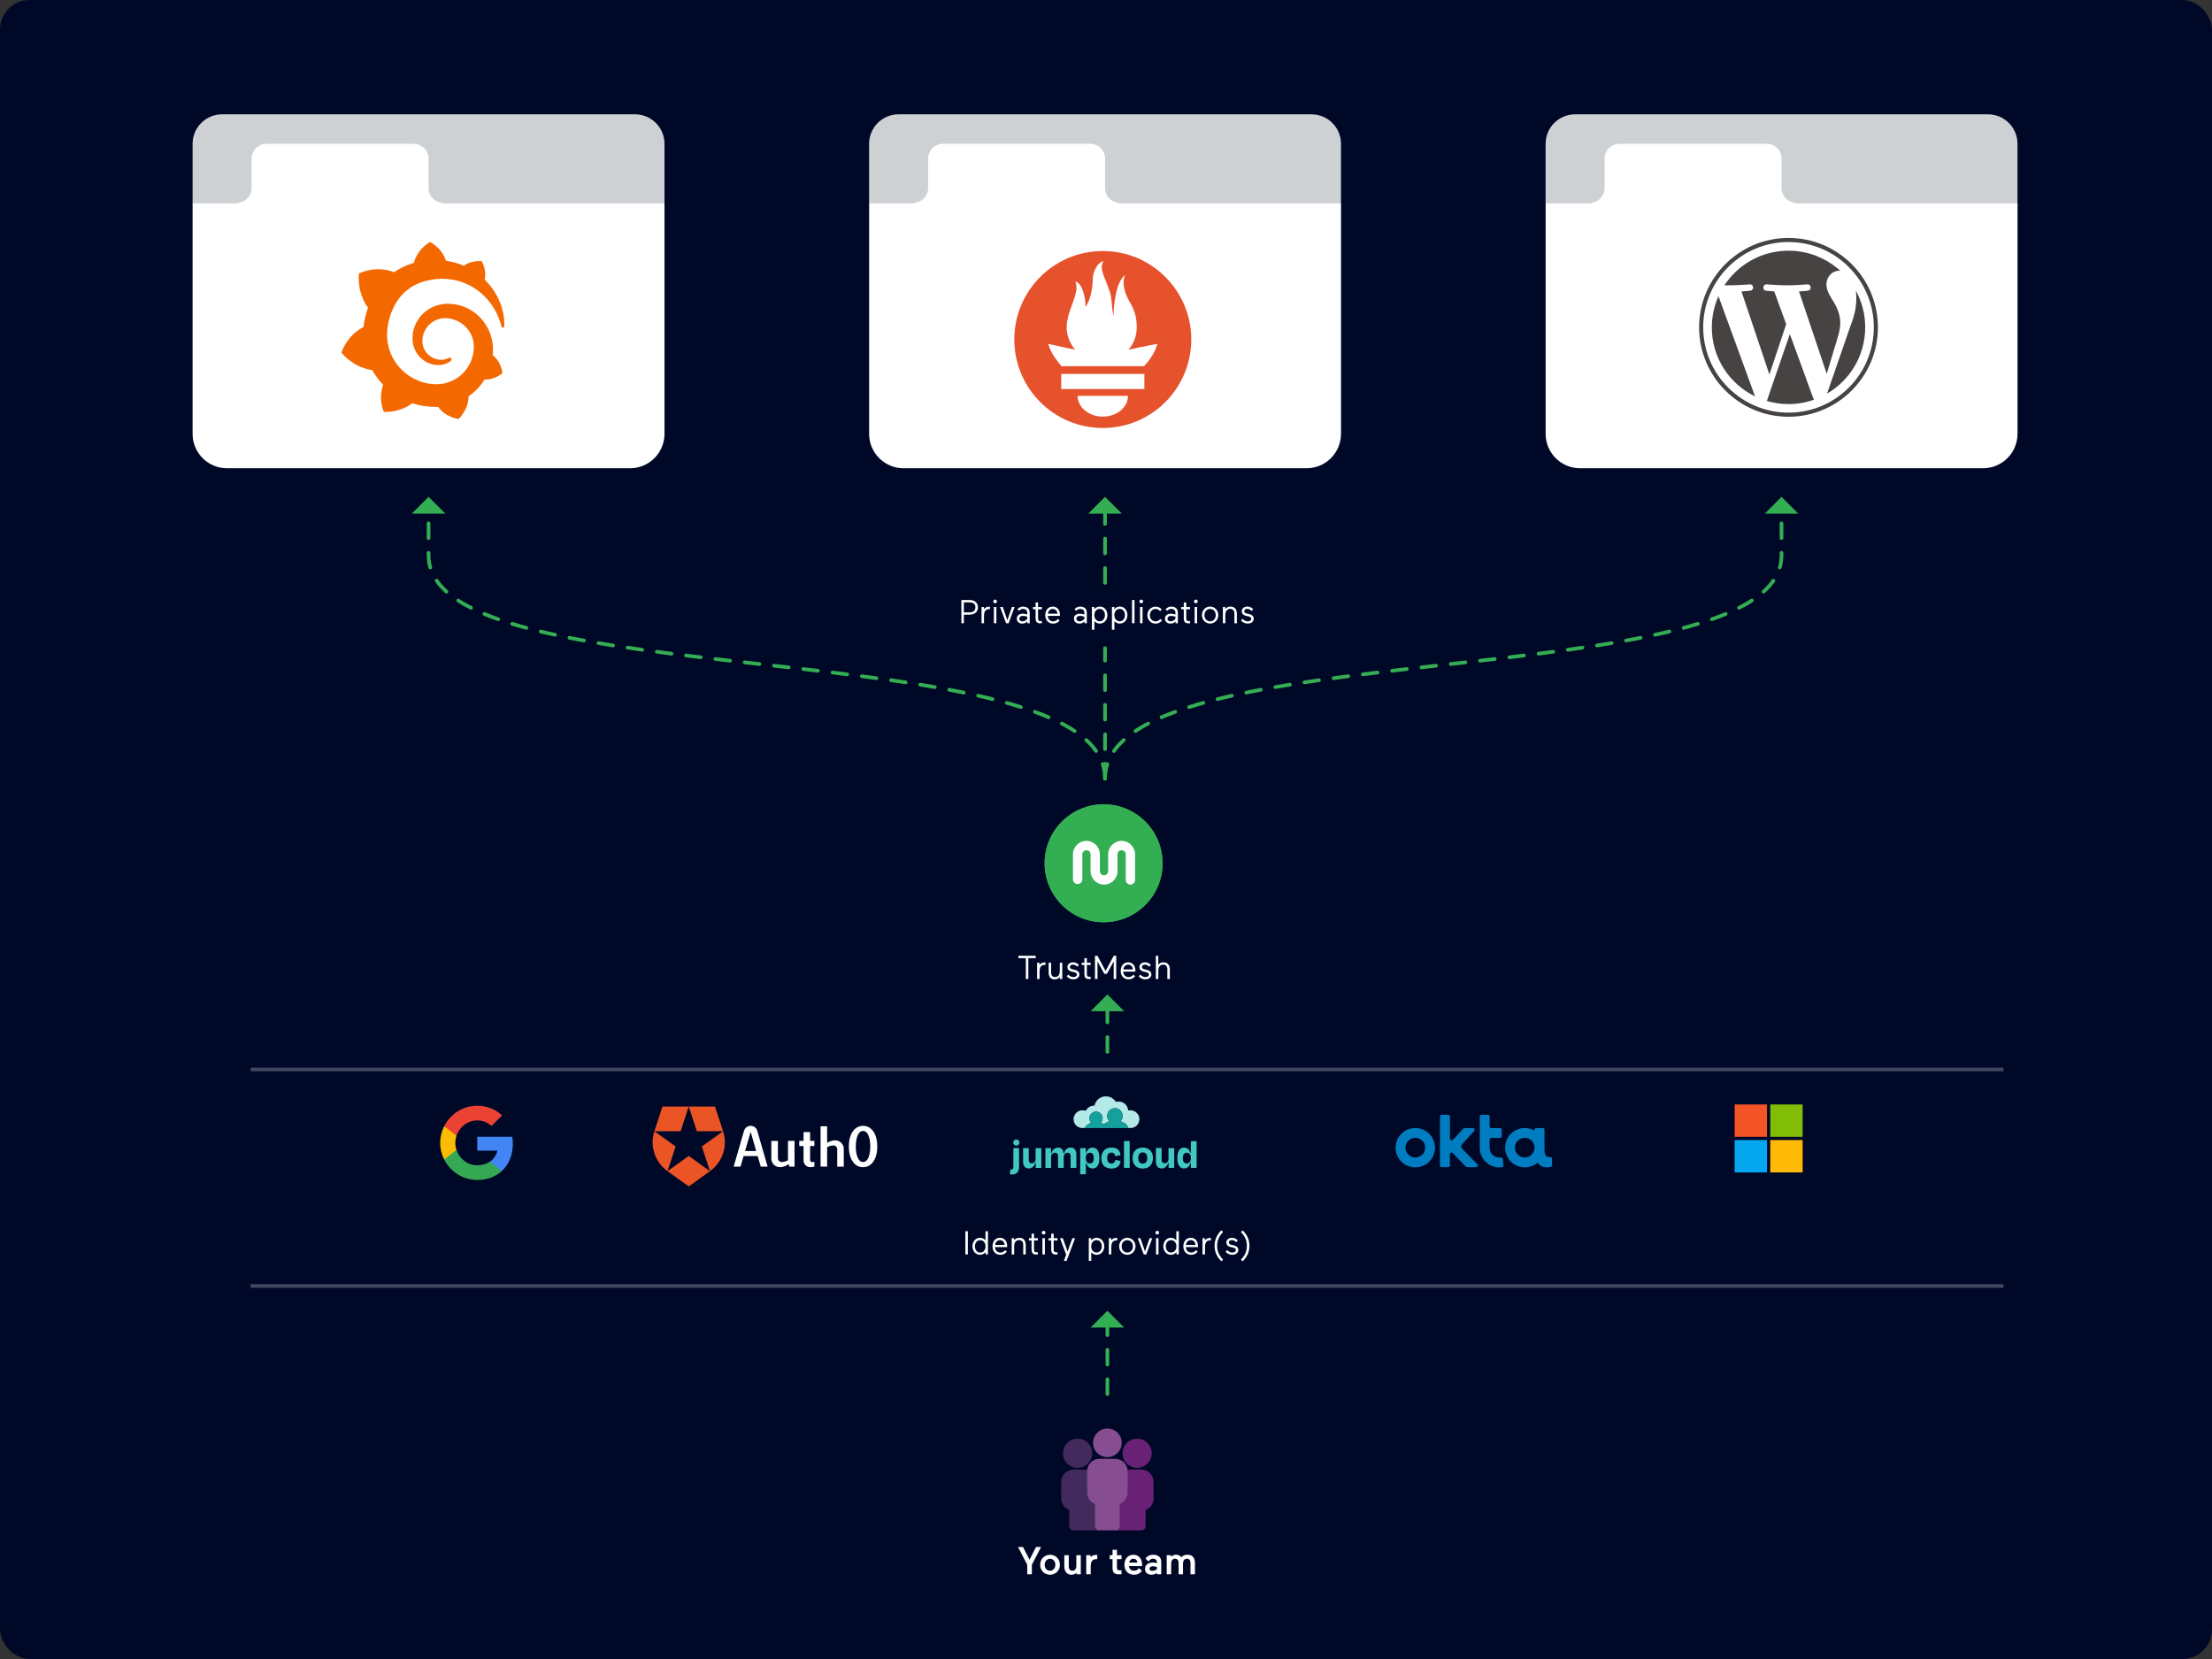 <?xml version="1.0" encoding="UTF-8"?><svg id="Layer_1" xmlns="http://www.w3.org/2000/svg" viewBox="0 0 600 450"><rect x="0" y="0" width="600" height="450" fill="#333333" stroke="none"/><rect width="600" height="450" rx="8" ry="8" style="fill:#000828;"/><g><g><circle cx="299.35" cy="234.16" r="16" style="fill:#34ae53;"/><path d="m307.9,238.68c0,.7-.57,1.27-1.27,1.27s-1.27-.57-1.27-1.27v-6.93c0-.62-.5-1.13-1.12-1.13s-1.12.5-1.12,1.13v4.53c0,2.02-1.64,3.67-3.65,3.67s-3.65-1.65-3.65-3.67v-4.53c0-.62-.5-1.13-1.12-1.13s-1.12.5-1.12,1.13v6.77c0,.7-.57,1.27-1.27,1.27s-1.27-.57-1.27-1.27v-6.77c0-2.02,1.64-3.67,3.65-3.67s3.65,1.65,3.65,3.67v4.53c0,.62.5,1.13,1.12,1.13s1.12-.5,1.12-1.13v-4.53c0-2.02,1.64-3.67,3.65-3.67s3.65,1.65,3.65,3.67v6.93Z" style="fill:#fff;"/></g><g><circle cx="299.35" cy="234.16" r="16" style="fill:#34ae53;"/><path d="m307.9,238.68c0,.7-.57,1.27-1.27,1.27s-1.27-.57-1.27-1.27v-6.93c0-.62-.5-1.13-1.12-1.13s-1.12.5-1.12,1.13v4.53c0,2.02-1.64,3.67-3.65,3.67s-3.65-1.65-3.65-3.67v-4.53c0-.62-.5-1.13-1.12-1.13s-1.12.5-1.12,1.13v6.77c0,.7-.57,1.27-1.27,1.27s-1.27-.57-1.27-1.27v-6.77c0-2.02,1.64-3.67,3.65-3.67s3.65,1.65,3.65,3.67v4.53c0,.62.5,1.13,1.12,1.13s1.12-.5,1.12-1.13v-4.53c0-2.02,1.64-3.67,3.65-3.67s3.65,1.65,3.65,3.67v6.93Z" style="fill:#fff;"/></g></g><g><path d="m276.25,259.25h4.68v.65h-2v5.65h-.68v-5.65h-2v-.65Z" style="fill:#fff;"/><path d="m283.6,261.72s-.07,0-.15,0c-1.04,0-1.47.51-1.47,1.95v1.88h-.67v-4.41h.65v.58c.4-.5.81-.65,1.44-.65.04,0,.1,0,.2,0v.64Z" style="fill:#fff;"/><path d="m287.5,265.55v-.56c-.32.41-.84.66-1.4.66-1.13,0-1.66-.69-1.66-1.94v-2.57h.67v2.59c0,.84.38,1.29,1.08,1.29.88,0,1.28-.66,1.28-1.69v-2.19h.67v4.41h-.64Z" style="fill:#fff;"/><path d="m290.78,263.57c-.83-.19-1.24-.61-1.24-1.27,0-.83.75-1.27,1.53-1.27.64,0,1.16.28,1.58.71l-.45.48c-.21-.22-.57-.57-1.17-.57-.5,0-.82.25-.82.62,0,.32.2.54.65.65l.69.16c.78.18,1.23.58,1.23,1.24,0,.77-.65,1.32-1.65,1.32-.81,0-1.45-.4-1.78-.83l.44-.46c.32.41.81.67,1.33.67.62,0,.99-.25.99-.67,0-.3-.22-.53-.68-.64l-.66-.15Z" style="fill:#fff;"/><path d="m294.14,264.25v-2.5h-.72v-.61h.72v-1.23h.67v1.23h1.03v.61h-1.03v2.4c0,.54.12.8.68.8.1,0,.35,0,.35,0v.6s-.18.02-.41.02c-.84,0-1.28-.34-1.28-1.31Z" style="fill:#fff;"/><path d="m299.54,264.15l-1.85-3.38v4.78h-.68v-6.3h.67l2.21,4.12,2.21-4.12h.67v6.3h-.68v-4.78l-1.85,3.38h-.68Z" style="fill:#fff;"/><path d="m304.67,263.55c.06.92.62,1.48,1.49,1.48.52,0,.93-.23,1.26-.65l.46.42c-.4.48-.93.85-1.72.85-1.33,0-2.17-.94-2.17-2.28s.75-2.34,2.03-2.34c1.42,0,1.95,1.2,1.95,2.21,0,.15,0,.31,0,.31h-3.29Zm.03-.59h2.59c-.05-.77-.54-1.3-1.28-1.3s-1.21.57-1.31,1.3Z" style="fill:#fff;"/><path d="m310.31,263.57c-.83-.19-1.24-.61-1.24-1.27,0-.83.75-1.27,1.53-1.27.64,0,1.16.28,1.58.71l-.45.48c-.21-.22-.57-.57-1.17-.57-.5,0-.82.25-.82.62,0,.32.2.54.65.65l.69.16c.78.18,1.23.58,1.23,1.24,0,.77-.65,1.32-1.65,1.32-.81,0-1.45-.4-1.78-.83l.44-.46c.32.41.81.67,1.33.67.62,0,.99-.25.99-.67,0-.3-.22-.53-.68-.64l-.66-.15Z" style="fill:#fff;"/><path d="m314.18,259.25v2.42c.3-.38.81-.64,1.38-.64,1.12,0,1.76.7,1.76,1.95v2.57h-.68v-2.62c0-.83-.42-1.28-1.12-1.28-.88,0-1.33.67-1.33,1.71v2.19h-.67v-6.3h.67Z" style="fill:#fff;"/></g><path d="m427.24,31.01h112c4.42,0,8,3.58,8,8v16h-128v-16c0-4.42,3.58-8,8-8Z" style="fill:#cdd1d3;"/><path d="m547.24,117.68c0,5.15-4.18,9.33-9.33,9.33h-109.33c-5.15,0-9.33-4.18-9.33-9.33v-62.67h12c2.21,0,4-1.79,4-4v-8c0-2.21,1.79-4,4-4h40c2.21,0,4,1.79,4,4v8c0,2.21,1.79,4,4,4h60v62.67Z" style="fill:#fff;"/><path d="m243.74,31.01h112c4.42,0,8,3.58,8,8v16h-128v-16c0-4.42,3.58-8,8-8Z" style="fill:#cdd1d3;"/><path d="m363.74,117.68c0,5.15-4.18,9.33-9.33,9.33h-109.33c-5.15,0-9.33-4.18-9.33-9.33v-62.67h12c2.21,0,4-1.79,4-4v-8c0-2.21,1.79-4,4-4h40c2.21,0,4,1.79,4,4v8c0,2.21,1.79,4,4,4h60v62.67Z" style="fill:#fff;"/><path d="m60.24,31.01h112c4.42,0,8,3.58,8,8v16H52.24v-16c0-4.42,3.58-8,8-8Z" style="fill:#cdd1d3;"/><path d="m180.24,117.68c0,5.15-4.18,9.33-9.33,9.33H61.57c-5.15,0-9.33-4.18-9.33-9.33v-62.67h12c2.21,0,4-1.79,4-4v-8c0-2.21,1.79-4,4-4h40c2.21,0,4,1.79,4,4v8c0,2.21,1.79,4,4,4h60v62.67Z" style="fill:#fff;"/><path d="m136.76,86.8c-.19-2.11-.78-4.17-1.72-6.07-.9-1.82-2.11-3.48-3.58-4.89.67-2.68-.83-5.01-.83-5.01-2.58-.16-4.23.8-4.83,1.24-.1-.04-.2-.09-.31-.13-.44-.18-.89-.34-1.35-.49-.46-.15-.94-.28-1.42-.39-.58-.13-1.16-.24-1.75-.32-1.13-3.61-4.37-5.11-4.37-5.11-3.61,2.29-4.29,5.49-4.29,5.49l-.04.19c-.2.06-.4.11-.6.18-.28.08-.55.19-.83.29-.28.11-.55.21-.82.33-1.09.47-2.14,1.06-3.11,1.74l-.13-.06c-4.99-1.91-9.43.39-9.43.39-.41,5.32,1.99,8.66,2.47,9.27-.61,1.7-1.02,3.47-1.21,5.27-4.62,2.27-5.99,6.95-5.99,6.95,3.85,4.43,8.34,4.7,8.34,4.7,0,0,.01,0,.01,0,.57,1.02,1.23,1.99,1.97,2.89.31.38.64.74.98,1.1-1.41,4.02.2,7.36.2,7.36,4.29.16,7.11-1.87,7.7-2.35,2.04.68,4.18,1.02,6.33,1h.27s.21-.01.21-.01h.21s0,0,0,0c2.02,2.88,5.58,3.29,5.58,3.29,2.53-2.66,2.67-5.31,2.67-5.88v-.12s0-.08,0-.12c.53-.37,1.04-.77,1.52-1.2,1.1-.99,2.05-2.14,2.83-3.4,2.86.17,4.87-1.77,4.87-1.77-.47-2.98-2.17-4.43-2.53-4.71l-.04-.03-.03-.03s-.04-.02-.06-.04c.02-.18.03-.36.04-.54.02-.32.03-.65.03-.96v-.7s-.03-.27-.03-.27c0-.09-.01-.17-.02-.26,0-.08-.02-.17-.03-.25l-.03-.25-.04-.24c-.44-2.89-1.88-5.53-4.06-7.46-1.81-1.6-4.05-2.61-6.44-2.92-.56-.07-1.13-.1-1.7-.1h-.21s-.13,0-.13,0h-.09s-.21.02-.21.02c-2.59.18-5,1.4-6.67,3.39-.66.8-1.18,1.68-1.54,2.59-.45,1.16-.66,2.39-.62,3.63v.18c.02.11.02.22.03.33.12,1.32.61,2.58,1.4,3.64.91,1.23,2.19,2.13,3.65,2.56.66.2,1.32.28,1.94.27.08,0,.16,0,.23,0h.13s.08-.01.12-.01c.07,0,.13-.01.2-.02.01,0,.04,0,.06,0h.06s.12-.03.12-.03c.08,0,.15-.02.22-.04.07-.02.14-.03.22-.05.66-.16,1.28-.44,1.83-.83.06-.04.11-.08.17-.13.21-.17.25-.48.08-.7,0,0,0,0,0,0-.15-.19-.41-.24-.62-.12l-.16.08c-.18.09-.37.17-.57.23-.31.09-.63.16-.95.19-.06,0-.11.01-.17.01h-.17c-.05,0-.11,0-.16,0h-.2s-.02-.01-.02-.01h-.05s-.06,0-.09,0c-.06,0-.12-.01-.18-.02-.5-.07-.99-.21-1.45-.43-.49-.22-.94-.52-1.33-.88-.86-.77-1.43-1.81-1.61-2.95-.05-.29-.07-.59-.06-.89v-.24s.01-.05.01-.05v-.06s.01-.08.01-.12c.18-1.85,1.17-3.52,2.7-4.58.57-.39,1.21-.68,1.87-.86.51-.14,1.03-.2,1.55-.2h.26s.09.01.09.01h.19c1.15.1,2.26.43,3.27.99,1.38.76,2.49,1.92,3.2,3.32.45.88.72,1.84.79,2.83v.15s.02.15.02.15c0,.05,0,.1,0,.15s0,.1,0,.14v.28s-.02.35-.02.35c-.03.43-.08.86-.16,1.28-.12.63-.3,1.25-.53,1.85-.32.8-.74,1.56-1.25,2.26-1.55,2.14-3.87,3.58-6.47,4.03-.43.07-.86.12-1.3.13h-.08s-.57,0-.57,0c-1.16-.02-2.32-.2-3.43-.53-2.68-.78-5.06-2.37-6.8-4.55-.57-.71-1.07-1.48-1.49-2.3-.83-1.61-1.31-3.38-1.43-5.19v-.17s-.01-.04-.01-.04v-.26s0-.19,0-.19v-.21s0-.14,0-.14v-.33c.02-.44.06-.9.11-1.36.11-.92.3-1.82.56-2.71.26-.89.57-1.74.95-2.55.71-1.57,1.69-2.99,2.91-4.2.58-.57,1.22-1.08,1.91-1.53.34-.22.69-.43,1.05-.61.18-.1.36-.18.55-.27.09-.04.19-.08.28-.12.47-.2.94-.38,1.43-.53l.29-.09c.1-.03.2-.05.3-.08.2-.06.39-.1.59-.15.1-.03.2-.04.3-.07l.3-.06.3-.06.15-.03.15-.02.31-.05c.11-.02.23-.03.34-.05l.34-.04c.07,0,.15-.02.21-.02l.15-.02h.07s.08,0,.08,0c.11,0,.23-.02.34-.02h.17s.05-.01.05-.01h.07s.29-.02.29-.02c1.14-.04,2.29.04,3.42.25,1.42.26,2.8.72,4.1,1.36,1.2.59,2.32,1.32,3.34,2.18l.18.15.18.16c.12.1.23.21.34.32s.22.21.33.32c.1.11.21.21.32.33,1.12,1.18,2.07,2.51,2.82,3.96.02.05.06.1.08.16l.08.16.15.31c.05.1.1.2.14.31l.13.3c.37.87.67,1.76.9,2.68.05.18.22.3.4.28.19-.01.34-.17.34-.37.02-.49,0-1.06-.05-1.71h0Z" style="fill:#f46800;"/><path d="m299.13,68.09c-13.25,0-24,10.74-24,24s10.75,24,24,24,24-10.75,24-24-10.75-24-24-24Zm0,44.92c-3.77,0-6.83-2.52-6.83-5.63h13.66c0,3.11-3.06,5.63-6.83,5.63h0Zm11.28-7.49h-22.56v-4.09h22.56v4.09Zm-.08-6.2h-22.42c-.07-.09-.15-.17-.22-.26-2.31-2.8-2.85-4.27-3.38-5.76-.01-.05,2.8.57,4.79,1.02,0,0,1.03.24,2.52.51-1.44-1.69-2.29-3.83-2.29-6.02,0-4.81,3.69-9.02,2.36-12.41,1.3.11,2.68,2.73,2.77,6.84,1.38-1.9,1.95-5.38,1.95-7.51s1.45-4.77,2.91-4.86c-1.3,2.14.34,3.97,1.79,8.51.54,1.71.47,4.58.89,6.4.14-3.78.79-9.3,3.19-11.21-1.06,2.4.16,5.4.99,6.85,1.34,2.33,2.16,4.09,2.16,7.43,0,2.2-.79,4.32-2.22,5.99,1.58-.3,2.68-.57,2.68-.57l5.15-1s-.75,3.08-3.62,6.04h0Z" style="fill:#e6522c;"/><g><path d="m299.74,211.19c0-40.58-183.49-21.47-183.49-60.56v-11.92" style="fill:none; stroke:#34ae53; stroke-dasharray:0 0 4 4; stroke-linecap:round; stroke-miterlimit:10;"/><polygon points="111.69 139.32 120.81 139.32 116.25 134.77 111.69 139.32" style="fill:#34ae53;"/></g><g><path d="m299.74,211.19c0-40.58,183.49-21.47,183.49-60.56v-11.92" style="fill:none; stroke:#34ae53; stroke-dasharray:0 0 4 4; stroke-linecap:round; stroke-miterlimit:10;"/><polygon points="478.68 139.32 487.79 139.32 483.24 134.77 478.68 139.32" style="fill:#34ae53;"/></g><line x1="299.74" y1="211.19" x2="299.74" y2="175.8" style="fill:none; stroke:#34ae53; stroke-dasharray:0 0 4 4; stroke-linecap:round; stroke-miterlimit:10;"/><g><line x1="299.74" y1="158.1" x2="299.74" y2="138.71" style="fill:none; stroke:#34ae53; stroke-dasharray:0 0 4 4; stroke-linecap:round; stroke-miterlimit:10;"/><polygon points="295.19 139.32 304.3 139.32 299.74 134.77 295.19 139.32" style="fill:#34ae53;"/></g><g><line x1="300.38" y1="378.13" x2="300.38" y2="359.48" style="fill:none; stroke:#34ae53; stroke-dasharray:0 0 4 4; stroke-linecap:round; stroke-miterlimit:10;"/><polygon points="295.82 360.1 304.93 360.1 300.38 355.54 295.82 360.1" style="fill:#34ae53;"/></g><g><line x1="300.38" y1="285.31" x2="300.38" y2="273.67" style="fill:none; stroke:#34ae53; stroke-dasharray:0 0 4 4; stroke-linecap:round; stroke-miterlimit:10;"/><polygon points="295.82 274.29 304.93 274.29 300.38 269.73 295.82 274.29" style="fill:#34ae53;"/></g><g><path d="m261.85,340.27v-6.3h.68v6.3h-.68Z" style="fill:#fff;"/><path d="m265.82,335.75c.61,0,1.12.26,1.49.69v-2.48h.67v6.3h-.64v-.6c-.39.44-.9.7-1.51.7-1.22,0-2.05-1.04-2.05-2.3s.83-2.31,2.05-2.31Zm.06,4c.89,0,1.45-.74,1.45-1.68s-.56-1.68-1.45-1.68-1.43.74-1.43,1.68.54,1.68,1.43,1.68Z" style="fill:#fff;"/><path d="m269.89,338.27c.06.92.62,1.48,1.49,1.48.52,0,.93-.23,1.26-.65l.46.42c-.4.48-.93.85-1.72.85-1.33,0-2.17-.94-2.17-2.28s.75-2.34,2.03-2.34c1.42,0,1.95,1.2,1.95,2.21,0,.15,0,.31,0,.31h-3.29Zm.03-.59h2.59c-.05-.77-.54-1.3-1.28-1.3s-1.21.57-1.31,1.3Z" style="fill:#fff;"/><path d="m275.07,335.86v.54c.3-.38.83-.65,1.4-.65,1.13,0,1.76.7,1.76,1.95v2.57h-.68v-2.62c0-.83-.42-1.28-1.13-1.28-.88,0-1.33.67-1.33,1.71v2.19h-.67v-4.41h.65Z" style="fill:#fff;"/><path d="m279.81,338.97v-2.5h-.72v-.61h.72v-1.23h.67v1.23h1.03v.61h-1.03v2.4c0,.54.12.8.68.8.1,0,.35,0,.35,0v.6s-.18.02-.41.02c-.84,0-1.28-.34-1.28-1.31Z" style="fill:#fff;"/><path d="m283.08,333.86c.28,0,.5.22.5.5s-.23.5-.5.5-.5-.23-.5-.5.23-.5.5-.5Zm-.33,6.41v-4.41h.67v4.41h-.67Z" style="fill:#fff;"/><path d="m285.14,338.97v-2.5h-.72v-.61h.72v-1.23h.67v1.23h1.03v.61h-1.03v2.4c0,.54.12.8.68.8.1,0,.35,0,.35,0v.6s-.18.02-.41.02c-.84,0-1.28-.34-1.28-1.31Z" style="fill:#fff;"/><path d="m288.58,342.01l.62-1.68-1.67-4.47h.75l1.29,3.6,1.31-3.6h.73l-2.31,6.16h-.71Z" style="fill:#fff;"/><path d="m297.49,340.37c-.61,0-1.12-.25-1.49-.68v2.33h-.67v-6.16h.65v.6c.38-.44.89-.71,1.5-.71,1.22,0,2.05,1.04,2.05,2.31s-.83,2.3-2.05,2.3Zm-.06-3.99c-.89,0-1.44.74-1.44,1.68s.55,1.68,1.44,1.68,1.43-.74,1.43-1.68-.53-1.68-1.43-1.68Z" style="fill:#fff;"/><path d="m303.06,336.44s-.07,0-.15,0c-1.04,0-1.47.51-1.47,1.95v1.88h-.67v-4.41h.65v.58c.4-.5.81-.65,1.44-.65.04,0,.1,0,.2,0v.64Z" style="fill:#fff;"/><path d="m305.77,335.75c1.28,0,2.23,1.04,2.23,2.31s-.95,2.3-2.23,2.3-2.21-1.04-2.21-2.3.95-2.31,2.21-2.31Zm0,4c.91,0,1.54-.73,1.54-1.68s-.63-1.68-1.54-1.68-1.53.73-1.53,1.68.63,1.68,1.53,1.68Z" style="fill:#fff;"/><path d="m312.55,335.86l-1.62,4.41h-.7l-1.62-4.41h.73l1.24,3.6,1.24-3.6h.73Z" style="fill:#fff;"/><path d="m313.9,333.86c.28,0,.5.22.5.5s-.22.5-.5.5-.5-.23-.5-.5.22-.5.5-.5Zm-.33,6.41v-4.41h.67v4.41h-.67Z" style="fill:#fff;"/><path d="m317.59,335.75c.61,0,1.12.26,1.49.69v-2.48h.67v6.3h-.64v-.6c-.39.44-.9.7-1.51.7-1.22,0-2.05-1.04-2.05-2.3s.83-2.31,2.05-2.31Zm.06,4c.89,0,1.45-.74,1.45-1.68s-.56-1.68-1.45-1.68-1.43.74-1.43,1.68.54,1.68,1.43,1.68Z" style="fill:#fff;"/><path d="m321.66,338.27c.06.92.62,1.48,1.49,1.48.52,0,.93-.23,1.26-.65l.46.42c-.4.48-.93.85-1.72.85-1.33,0-2.17-.94-2.17-2.28s.75-2.34,2.03-2.34c1.42,0,1.95,1.2,1.95,2.21,0,.15,0,.31,0,.31h-3.29Zm.03-.59h2.59c-.05-.77-.54-1.3-1.28-1.3-.77,0-1.21.57-1.31,1.3Z" style="fill:#fff;"/><path d="m328.47,336.44s-.07,0-.15,0c-1.04,0-1.47.51-1.47,1.95v1.88h-.67v-4.41h.65v.58c.4-.5.81-.65,1.44-.65.04,0,.1,0,.2,0v.64Z" style="fill:#fff;"/><path d="m331.77,341.67l-.48.44c-.95-.92-1.84-2.27-1.84-4.19s.89-3.26,1.84-4.19l.48.44c-1.12,1.14-1.62,2.3-1.62,3.75s.5,2.61,1.62,3.75Z" style="fill:#fff;"/><path d="m333.89,338.29c-.83-.19-1.24-.61-1.24-1.27,0-.83.75-1.27,1.53-1.27.64,0,1.16.28,1.58.71l-.45.48c-.21-.22-.57-.57-1.17-.57-.5,0-.82.25-.82.62,0,.31.2.54.65.65l.69.16c.78.18,1.23.58,1.23,1.24,0,.77-.65,1.32-1.65,1.32-.81,0-1.45-.4-1.78-.83l.44-.46c.32.41.81.68,1.33.68.62,0,.99-.25.99-.68,0-.3-.22-.53-.67-.64l-.66-.15Z" style="fill:#fff;"/><path d="m336.59,334.18l.48-.44c.95.92,1.84,2.27,1.84,4.19s-.89,3.26-1.84,4.19l-.48-.44c1.13-1.14,1.62-2.3,1.62-3.75s-.49-2.61-1.62-3.75Z" style="fill:#fff;"/></g><g><path d="m261.45,166.73v2.32h-.68v-6.3h2.2c1.41,0,2.3.78,2.3,1.99s-.89,1.99-2.3,1.99h-1.51Zm0-3.33v2.69h1.61c.9,0,1.52-.43,1.52-1.35s-.6-1.34-1.52-1.34h-1.61Z" style="fill:#fff;"/><path d="m268.53,165.23s-.07,0-.15,0c-1.04,0-1.47.51-1.47,1.95v1.88h-.67v-4.41h.65v.58c.4-.5.81-.65,1.44-.65.04,0,.1,0,.2,0v.64Z" style="fill:#fff;"/><path d="m269.92,162.64c.28,0,.5.22.5.5s-.23.5-.5.5-.5-.23-.5-.5.23-.5.5-.5Zm-.33,6.41v-4.41h.67v4.41h-.67Z" style="fill:#fff;"/><path d="m275.21,164.64l-1.62,4.41h-.7l-1.62-4.41h.73l1.24,3.6,1.24-3.6h.73Z" style="fill:#fff;"/><path d="m278.66,169.05v-.49c-.36.4-.84.59-1.36.59-.84,0-1.49-.47-1.49-1.34s.65-1.34,1.6-1.34c.65,0,1.23.23,1.23.22v-.49c0-.7-.47-1.04-1.15-1.04s-1.06.52-1.06.53l-.46-.42s.55-.73,1.53-.73c1.09,0,1.81.53,1.81,1.71v2.81h-.65Zm-.02-1.21v-.56s-.57-.22-1.2-.22-.97.33-.97.74c0,.47.35.73.87.73s.96-.24,1.3-.69Z" style="fill:#fff;"/><path d="m280.9,167.76v-2.5h-.72v-.61h.72v-1.23h.67v1.23h1.03v.61h-1.03v2.4c0,.54.12.8.68.8.1,0,.35,0,.35,0v.6s-.18.02-.41.02c-.84,0-1.28-.34-1.28-1.31Z" style="fill:#fff;"/><path d="m284.21,167.06c.06.92.62,1.48,1.49,1.48.52,0,.93-.23,1.26-.65l.46.42c-.4.48-.93.85-1.72.85-1.33,0-2.17-.94-2.17-2.28s.75-2.34,2.03-2.34c1.42,0,1.95,1.2,1.95,2.21,0,.15,0,.31,0,.31h-3.29Zm.03-.59h2.59c-.05-.77-.54-1.3-1.28-1.3s-1.21.57-1.31,1.3Z" style="fill:#fff;"/><path d="m294.15,169.05v-.49c-.36.4-.84.59-1.36.59-.84,0-1.49-.47-1.49-1.34s.65-1.34,1.6-1.34c.65,0,1.23.23,1.23.22v-.49c0-.7-.47-1.04-1.15-1.04s-1.06.52-1.06.53l-.46-.42s.55-.73,1.53-.73c1.09,0,1.81.53,1.81,1.71v2.81h-.65Zm-.02-1.21v-.56s-.57-.22-1.2-.22-.97.33-.97.74c0,.47.35.73.87.73s.96-.24,1.3-.69Z" style="fill:#fff;"/><path d="m298.34,169.15c-.61,0-1.12-.25-1.49-.68v2.33h-.67v-6.16h.65v.6c.38-.44.89-.71,1.5-.71,1.22,0,2.05,1.04,2.05,2.31s-.83,2.3-2.05,2.3Zm-.06-3.99c-.89,0-1.44.74-1.44,1.68s.55,1.68,1.44,1.68,1.43-.74,1.43-1.68-.53-1.68-1.43-1.68Z" style="fill:#fff;"/><path d="m303.77,169.15c-.61,0-1.12-.25-1.49-.68v2.33h-.67v-6.16h.65v.6c.38-.44.89-.71,1.5-.71,1.22,0,2.05,1.04,2.05,2.31s-.83,2.3-2.05,2.3Zm-.06-3.99c-.89,0-1.44.74-1.44,1.68s.55,1.68,1.44,1.68,1.43-.74,1.43-1.68-.53-1.68-1.43-1.68Z" style="fill:#fff;"/><path d="m307.06,169.05v-6.3h.67v6.3h-.67Z" style="fill:#fff;"/><path d="m309.57,162.64c.28,0,.5.22.5.5s-.22.5-.5.5-.5-.23-.5-.5.22-.5.5-.5Zm-.33,6.41v-4.41h.67v4.41h-.67Z" style="fill:#fff;"/><path d="m315.19,168.31c-.4.48-.96.85-1.76.85-1.27,0-2.21-1.04-2.21-2.3s.98-2.31,2.24-2.31c.69,0,1.22.27,1.65.78l-.45.44c-.32-.38-.71-.59-1.2-.59-.91,0-1.56.73-1.56,1.68s.58,1.68,1.58,1.68c.52,0,.93-.23,1.25-.65l.46.42Z" style="fill:#fff;"/><path d="m318.86,169.05v-.49c-.36.4-.84.59-1.36.59-.84,0-1.5-.47-1.5-1.34s.65-1.34,1.6-1.34c.65,0,1.23.23,1.23.22v-.49c0-.7-.47-1.04-1.15-1.04s-1.06.52-1.06.53l-.46-.42s.55-.73,1.53-.73c1.09,0,1.81.53,1.81,1.71v2.81h-.65Zm-.02-1.21v-.56s-.57-.22-1.2-.22-.97.33-.97.74c0,.47.35.73.87.73s.96-.24,1.3-.69Z" style="fill:#fff;"/><path d="m321.1,167.76v-2.5h-.72v-.61h.72v-1.23h.67v1.23h1.03v.61h-1.03v2.4c0,.54.12.8.67.8.1,0,.35,0,.35,0v.6s-.18.02-.41.02c-.84,0-1.28-.34-1.28-1.31Z" style="fill:#fff;"/><path d="m324.37,162.64c.28,0,.5.22.5.5s-.22.5-.5.5-.5-.23-.5-.5.22-.5.5-.5Zm-.33,6.41v-4.41h.67v4.41h-.67Z" style="fill:#fff;"/><path d="m328.23,164.53c1.28,0,2.23,1.04,2.23,2.31s-.95,2.3-2.23,2.3-2.21-1.04-2.21-2.3.95-2.31,2.21-2.31Zm0,4c.91,0,1.54-.73,1.54-1.68s-.63-1.68-1.54-1.68-1.53.73-1.53,1.68.63,1.68,1.53,1.68Z" style="fill:#fff;"/><path d="m332.34,164.64v.54c.3-.38.83-.65,1.4-.65,1.13,0,1.76.7,1.76,1.95v2.57h-.67v-2.62c0-.83-.42-1.28-1.13-1.28-.88,0-1.33.67-1.33,1.71v2.19h-.67v-4.41h.65Z" style="fill:#fff;"/><path d="m338.07,167.07c-.83-.19-1.24-.61-1.24-1.27,0-.83.75-1.27,1.53-1.27.64,0,1.16.28,1.58.71l-.45.48c-.21-.22-.57-.57-1.17-.57-.5,0-.82.25-.82.62,0,.31.2.54.65.65l.69.16c.78.18,1.23.58,1.23,1.24,0,.77-.65,1.32-1.65,1.32-.81,0-1.45-.4-1.78-.83l.44-.46c.32.41.81.68,1.33.68.62,0,.99-.25.99-.68,0-.3-.22-.53-.67-.64l-.66-.15Z" style="fill:#fff;"/></g><g><path d="m308.45,398.15c-2.18,0-3.96-1.78-3.96-3.96s1.78-3.96,3.96-3.96,3.96,1.78,3.96,3.96-1.78,3.96-3.96,3.96Z" style="fill:#682175;"/><path d="m309.57,415.1h0c.65,0,1.18-.53,1.17-1.18v-4.34c1.26-.48,2.17-1.71,2.17-3.15v-4.46c0-1.85-1.52-3.36-3.37-3.36h-6.99v16.49h7Z" style="fill:#682175;"/><path d="m292.3,398.15c-2.18,0-3.96-1.78-3.96-3.96h0c0-2.19,1.78-3.96,3.96-3.96h0c2.18,0,3.96,1.78,3.96,3.96s-1.78,3.96-3.96,3.96Z" style="fill:#864d91; opacity:.5;"/><path d="m291.18,415.1h0c-.65,0-1.18-.53-1.17-1.18v-4.34c-1.26-.48-2.17-1.71-2.17-3.15v-4.46c0-1.85,1.52-3.36,3.36-3.36h7.02v16.49h-7.04Z" style="fill:#864d91; opacity:.5;"/><path d="m300.38,395.25c-2.15,0-3.89-1.75-3.89-3.89s1.75-3.89,3.89-3.89,3.89,1.74,3.89,3.89h0c0,2.15-1.75,3.89-3.89,3.89Z" style="fill:#864d91;"/><path d="m298.21,415.1h0c-.65,0-1.18-.53-1.18-1.17v-5.97c-1.25-.48-2.14-1.68-2.14-3.08v-5.86c0-1.82,1.47-3.31,3.29-3.32h4.36c1.82,0,3.3,1.49,3.31,3.3v5.86c0,1.41-.88,2.62-2.12,3.1v5.97c0,.65-.52,1.18-1.17,1.18h-4.36Z" style="fill:#864d91;"/><g><path d="m277.48,419.62l1.78,3.44,1.76-3.44h1.36l-2.49,4.82v2.59h-1.26v-2.59l-2.49-4.82h1.35Z" style="fill:#fff;"/><path d="m284.82,421.72c1.49,0,2.68,1.16,2.68,2.72s-1.19,2.71-2.68,2.71-2.68-1.15-2.68-2.71,1.18-2.72,2.68-2.72Zm0,4.34c.84,0,1.44-.68,1.44-1.62s-.6-1.62-1.44-1.62-1.45.68-1.45,1.62.6,1.62,1.45,1.62Z" style="fill:#fff;"/><path d="m289.9,421.84v3.1c0,.68.35,1.12.97,1.12.7,0,1.08-.54,1.08-1.3v-2.92h1.21v5.19h-1.19v-.42c-.33.36-.78.54-1.34.54-1.15,0-1.94-.82-1.94-2.29v-3.02h1.21Z" style="fill:#fff;"/><path d="m297.64,422.92s-.08-.01-.19-.01c-1.22,0-1.6.69-1.6,2.09v2.03h-1.21v-5.19h1.19v.56c.4-.49.89-.64,1.58-.64.03,0,.11,0,.23.01v1.14Z" style="fill:#fff;"/><path d="m301.77,425.2v-2.28h-.76v-1.08h.76v-1.45h1.2v1.45h1.24v1.08h-1.24v2.1c0,.75.17.94.85.94.12,0,.39-.02.39-.02v1.08s-.23.02-.65.02c-1.36,0-1.79-.53-1.79-1.84Z" style="fill:#fff;"/><path d="m306.23,424.8c.06.78.59,1.26,1.37,1.26.61,0,1.04-.3,1.33-.73l.82.76c-.44.57-1.09,1.06-2.15,1.06-1.56,0-2.6-1.1-2.6-2.68s.92-2.75,2.42-2.75c1.67,0,2.37,1.35,2.37,2.66,0,.18-.01.42-.01.42h-3.55Zm.06-.96h2.21c-.01-.46-.28-1.02-1.08-1.02-.68,0-1.04.52-1.13,1.02Z" style="fill:#fff;"/><path d="m310.59,425.57c0-1.19.96-1.74,2.16-1.74.39,0,.83.11,1.05.18v-.35c0-.53-.46-.86-1.02-.86-.4,0-.9.16-1.23.75l-.82-.76c.41-.73,1.26-1.08,2.05-1.08,1.29,0,2.21.64,2.21,1.96v3.36h-1.19v-.4c-.33.29-.82.52-1.48.52-.94,0-1.75-.58-1.75-1.58Zm1.99.52c.47,0,.95-.19,1.22-.44v-.59c-.31-.12-.65-.21-1.08-.21-.55,0-.92.22-.92.65,0,.33.25.6.78.6Z" style="fill:#fff;"/><path d="m319.7,427.03v-3.1c0-.68-.34-1.12-.95-1.12-.7,0-1.07.51-1.07,1.27v2.95h-1.21v-5.19h1.19v.45c.23-.28.68-.58,1.34-.58.71,0,1.18.3,1.45.68.42-.48.96-.68,1.62-.68,1.39,0,2.06.83,2.06,2.3v3.02h-1.21v-3.1c0-.68-.34-1.12-.95-1.12-.7,0-1.08.51-1.08,1.27v2.95h-1.2Z" style="fill:#fff;"/></g></g><g><path d="m464.32,88.8c0,8.24,4.79,15.35,11.73,18.72l-9.92-27.19c-1.15,2.59-1.8,5.45-1.8,8.47Z" style="fill:#464342;"/><path d="m499.17,87.75c0-2.57-.92-4.35-1.72-5.74-1.05-1.71-2.04-3.17-2.04-4.88,0-1.91,1.45-3.69,3.49-3.69.09,0,.18.01.27.02-3.7-3.39-8.63-5.46-14.05-5.46-7.27,0-13.66,3.73-17.38,9.38.49.01.95.02,1.34.02,2.18,0,5.54-.26,5.54-.26,1.12-.07,1.25,1.58.13,1.71,0,0-1.13.13-2.38.2l7.58,22.54,4.55-13.66-3.24-8.88c-1.12-.07-2.18-.2-2.18-.2-1.12-.07-.99-1.78.13-1.71,0,0,3.44.26,5.48.26,2.18,0,5.54-.26,5.54-.26,1.12-.07,1.25,1.58.13,1.71,0,0-1.13.13-2.38.2l7.52,22.36,2.08-6.93c.9-2.88,1.58-4.94,1.58-6.73Z" style="fill:#464342;"/><path d="m485.49,90.62l-6.24,18.14c1.86.55,3.83.85,5.88.85,2.42,0,4.75-.42,6.91-1.18-.06-.09-.11-.18-.15-.29l-6.4-17.52Z" style="fill:#464342;"/><path d="m503.38,78.81c.09.66.14,1.37.14,2.14,0,2.11-.39,4.48-1.58,7.45l-6.36,18.37c6.19-3.61,10.35-10.31,10.35-17.98,0-3.62-.92-7.02-2.55-9.98Z" style="fill:#464342;"/><path d="m485.13,64.54c-13.37,0-24.25,10.88-24.25,24.25s10.88,24.25,24.25,24.25,24.25-10.88,24.25-24.25c0-13.37-10.88-24.25-24.25-24.25Zm0,47.39c-12.76,0-23.14-10.38-23.14-23.14s10.38-23.14,23.14-23.14,23.14,10.38,23.14,23.14-10.38,23.14-23.14,23.14Z" style="fill:#464342;"/></g><path d="m383.9,305.97c-2.94,0-5.34,2.38-5.34,5.34s2.39,5.34,5.34,5.34,5.34-2.39,5.34-5.34-2.4-5.34-5.34-5.34Zm0,8c-1.48,0-2.67-1.19-2.67-2.67s1.19-2.67,2.67-2.67,2.67,1.19,2.67,2.67-1.19,2.67-2.67,2.67Zm9.36-.88c0-.42.51-.63.8-.32l3.55,3.7s.07.08.19.12c.05.02.14.02.22.02h2.41c.42,0,.56-.49.36-.75l-3.99-4.08-.2-.22c-.46-.54-.41-.75.12-1.31l3.18-3.52c.2-.25.07-.75-.37-.75h-2.18c-.08,0-.15,0-.2.02-.14.03-.17.08-.2.12-.02.02-1.77,1.9-2.84,3.06-.29.32-.82.1-.82-.32v-6.05c0-.31-.25-.42-.46-.42h-1.78c-.31,0-.46.2-.46.39v13.42c0,.31.25.39.46.39h1.78c.27,0,.46-.2.46-.41v-.14l-.02-2.96Zm14.55,3.04l-.19-1.78c-.03-.24-.25-.41-.49-.37l-.41.03c-1.43,0-2.58-1.12-2.65-2.52v-2.33c0-.29.2-.51.49-.51h2.38c.17,0,.42-.14.42-.46v-1.68c0-.32-.2-.51-.39-.51h-2.4c-.27,0-.51-.2-.51-.48v-2.7c0-.17-.12-.42-.46-.42h-1.77c-.22,0-.44.14-.44.41v8.68c.07,2.87,2.43,5.18,5.34,5.18.24,0,.48-.02.71-.05.2-.03.39-.25.36-.49Zm12.85-2.24c-1.51,0-1.73-.54-1.73-2.57v-4.88c0-.17-.12-.46-.46-.46h-1.78c-.22,0-.46.17-.46.46v.22c-.78-.44-1.67-.7-2.63-.7-2.94,0-5.34,2.38-5.34,5.34,0,2.94,2.37,5.33,5.31,5.34,0,0,.02,0,.02,0,1.33,0,2.53-.48,3.47-1.27.51.76,1.31,1.27,2.57,1.27.22,0,1.36.03,1.36-.49v-1.9c-.02-.17-.15-.36-.32-.36h0Zm-7.07.08c-1.48,0-2.67-1.19-2.67-2.67s1.19-2.67,2.67-2.67,2.67,1.19,2.67,2.67c-.02,1.48-1.21,2.67-2.67,2.67Z" style="fill:#007dc1;"/><g><path d="m192.58,317.68l-2.2-6.7,5.76-4.14h-7.12l-2.2-6.7h7.12l2.2,6.7c1.28,3.88-.04,8.31-3.57,10.84h.01Zm-11.52,0l5.76,4.14,5.76-4.14-5.76-4.14-5.76,4.14Zm-3.56-10.84c-1.35,4.1.22,8.44,3.56,10.84h0s2.2-6.7,2.2-6.7l-5.76-4.14h7.12s2.2-6.7,2.2-6.7h-7.13l-2.19,6.7Z" style="fill:#eb5424;"/><path d="m234.1,305.38c-1.15,0-2.12.54-2.81,1.55-.68,1.01-1.05,2.41-1.05,4.06s.36,3.05,1.05,4.06c.69,1.01,1.66,1.55,2.81,1.55s2.12-.54,2.81-1.55c.68-1.01,1.05-2.41,1.05-4.06s-.36-3.05-1.05-4.06c-.69-1.01-1.66-1.55-2.81-1.55Zm0,9.82c-.55,0-.98-.31-1.33-.94-.41-.76-.64-1.93-.64-3.28s.23-2.52.64-3.28c.34-.63.78-.94,1.33-.94s.98.31,1.33.94c.41.76.64,1.93.64,3.28s-.23,2.52-.64,3.28c-.35.64-.78.94-1.33.94Zm-24.88-5.74v4.82c0,1.27,1.04,2.31,2.33,2.31,1.12,0,1.97-.55,2.28-.78.02-.01.04-.02.06-.01s.04.02.04.04l.19.61h1.4v-6.99h-1.78v5.22s-.01.05-.04.06c-.33.17-1,.46-1.66.46-.57,0-1.03-.46-1.03-1.01v-4.72h-1.79Zm17.87,6.98h1.78v-4.82c0-1.27-1.04-2.31-2.33-2.31-.94,0-1.71.4-2.07.64-.02.01-.05.01-.07,0-.02-.01-.04-.03-.04-.06v-4.38h-1.78v10.92h1.78v-5.22s.01-.05.04-.06c.33-.17,1-.46,1.66-.46.28,0,.53.1.73.3s.3.45.3.72v4.72Zm-10.29-5.58h1.09s.07.03.07.07v3.84c0,1.01.83,1.83,1.85,1.83.37,0,.74-.05,1.09-.16v-1.26l-.61.03c-.3,0-.55-.24-.55-.54v-3.75s.03-.07.07-.07h1.09v-1.39h-1.09s-.07-.03-.07-.07v-2.31h-1.78v2.31s-.03.07-.07.07h-1.09v1.4Zm-10.44,5.59h1.86l-2.82-9.74c-.23-.78-.96-1.33-1.79-1.33s-1.55.55-1.79,1.33l-2.82,9.74h1.86l.82-2.82s.03-.05.06-.05h3.73s.06.02.06.05l.83,2.82Zm-1.32-4.25h-2.85s-.04-.01-.05-.03-.02-.04-.01-.06l1.42-4.91s.03-.05.06-.05c.03,0,.06.02.06.05l1.42,4.91s0,.04-.01.06-.03.03-.05.03h0Z" style="fill:#fff;"/></g><g><path d="m298.83,297.58c.55-.23,1.15-.2,1.73-.15.88.13,1.61.72,2.11,1.42.54-.03,1.1-.13,1.61.08.83.28,1.51,1.01,1.66,1.89.04.13.02.44.25.37.42-.01.86-.07,1.25.11.87.32,1.56,1.16,1.61,2.1.06.99-.47,1.91-1.35,2.34-.51.3-1.13.2-1.7.22-.12-.32-.23-.65-.48-.91-.42-.45-1.01-.66-1.56-.9.38-.49.65-1.1.54-1.73-.11-1.05-1.13-1.91-2.18-1.82-1.11,0-2.06,1.04-1.99,2.14-.02.52.27.98.53,1.41-.51.21-.99.46-1.45.77-.27-.1-.53-.21-.78-.34.21-.37.46-.75.44-1.19.1-.96-.77-1.83-1.7-1.86-.96-.07-1.87.79-1.87,1.75-.02.48.23.9.45,1.3-.67.27-1.42.63-1.65,1.37-.53,0-1.09.08-1.58-.15-.83-.32-1.41-1.08-1.5-1.96-.16-1.21.76-2.44,1.96-2.65.46-.06.92,0,1.37.09.39-.89,1.39-1.42,2.34-1.39.2-1.03.94-1.91,1.94-2.3h0Z" style="fill:#b3e9e7;"/><path d="m300.31,302.76c-.07-1.1.88-2.14,1.99-2.14,1.06-.09,2.07.77,2.18,1.82.11.63-.16,1.24-.54,1.73.55.24,1.14.45,1.56.9.25.25.36.59.48.91-3.9,0-7.8.02-11.69,0,.24-.74.99-1.1,1.65-1.37-.23-.39-.48-.82-.45-1.3,0-.96.9-1.82,1.87-1.75.94.03,1.8.9,1.7,1.86.03.44-.23.82-.44,1.19.25.13.51.24.78.34.46-.3.94-.56,1.45-.77-.25-.44-.54-.89-.52-1.42h0Z" style="fill:#14a19c;"/><path d="m275.39,309.13c.44-.16.92.05,1.08.49,0,.01.01.03.01.05.17.47-.2,1.04-.71,1.07-.37.04-.72-.16-.86-.51-.18-.42.04-.95.47-1.1m29.5.42l.05-.04c.49-.01.99,0,1.49,0,.02,1.28,0,2.56,0,3.84,0,1.14,0,2.29,0,3.44-.51,0-1.03,0-1.54,0,0-2.41,0-4.81,0-7.22m18.15-.04c.51,0,1.01,0,1.51,0,.02.09.04.18.04.27,0,1.89,0,3.79,0,5.67-.01.44.03.88-.03,1.32-.51-.01-1.02,0-1.53,0v-1.21c0-.08-.02-.16-.06-.23-.16.44-.35.91-.73,1.22-.46.4-1.15.49-1.71.25-.39-.15-.68-.49-.85-.86-.27-.56-.34-1.2-.32-1.83-.01-.65.07-1.32.35-1.91.18-.38.49-.7.89-.85.51-.18,1.11-.13,1.56.2.39.28.61.72.75,1.16,0,.08.14.04.11-.04.01-1.05,0-2.11.01-3.16m-1.15,3.15c-.31,0-.63.14-.8.42-.25.42-.24.93-.21,1.4.04.35.15.75.48.94.25.16.56.15.84.12.47-.09.79-.54.82-1,.03-.49.06-1.01-.21-1.44-.19-.31-.56-.46-.92-.44m-36.08-.9c.4-.44,1.04-.58,1.61-.46.36.07.66.3.84.62.17.29.2.63.25.95h.1c.15-.51.39-1.02.82-1.32.37-.26.84-.34,1.27-.27.4.05.76.27.98.61.22.35.3.77.3,1.19v3.69h-1.56v-3.27c0-.29-.12-.6-.39-.75-.44-.22-1.05-.06-1.3.37-.12.23-.18.48-.18.73v2.91h-1.54v-3.27c0-.3-.13-.62-.42-.76-.44-.19-.94-.06-1.24.32-.14.2-.22.44-.22.69v3.02h-1.54v-5.36h1.51c.01.46,0,.92,0,1.37l.06.1c.17-.39.32-.81.63-1.11m9.72-.25c.73-.46,1.82-.26,2.25.5.35.57.45,1.25.46,1.91.01.68-.02,1.38-.32,2-.17.38-.46.73-.86.89-.51.22-1.1.16-1.56-.14-.37-.26-.62-.66-.77-1.08-.03-.08-.07-.17-.12-.24-.02.09-.04.18-.04.27v2.87h-1.53c0-2.36,0-4.72,0-7.08h1.52c0,.46-.01.92.01,1.38.07-.03.12-.08.13-.15.14-.45.42-.87.81-1.13m.09,1.15c-.49.01-.91.38-.99.87-.08.42-.07.84.02,1.25.1.37.39.68.76.76.28.03.59.05.84-.12.33-.2.44-.63.48-.99.02-.46.04-.98-.23-1.39-.2-.29-.56-.39-.89-.39m4.07-.77c.62-.55,1.49-.69,2.28-.61.58.04,1.18.26,1.54.73.3.37.44.84.51,1.31-.48.11-.96.21-1.44.27-.08-.34-.24-.73-.58-.88-.37-.14-.84-.12-1.16.13-.3.23-.41.62-.44.99-.02.42-.01.85.19,1.23.29.59,1.18.73,1.66.29.22-.2.3-.5.38-.77.46.13.94.23,1.4.34-.06.57-.3,1.15-.75,1.52-.52.43-1.23.54-1.87.52-.71-.03-1.46-.25-1.96-.8-.54-.6-.68-1.44-.64-2.22.04-.75.29-1.53.87-2.03m9.69-.57c.67-.11,1.38-.08,2,.21.59.27,1.04.78,1.25,1.4.19.51.19,1.07.15,1.61-.06.66-.33,1.32-.84,1.76-.63.56-1.52.7-2.32.61-.68-.08-1.37-.38-1.78-.95-.42-.54-.54-1.23-.56-1.89.02-.51.09-1.03.34-1.49.33-.68,1.03-1.13,1.76-1.26m.45,1.25c-.36.04-.67.25-.82.58-.22.49-.21,1.06-.11,1.57.08.4.38.77.8.84.35.05.75.06,1.06-.15.32-.22.44-.61.49-.99.04-.48.04-.99-.23-1.41-.25-.38-.76-.51-1.19-.44m-32.25-1.17h1.55v3.22c0,.27.07.56.28.73.27.23.68.21.99.07.37-.16.58-.56.58-.95,0-1.02,0-2.05,0-3.07h1.56c0,1.79,0,3.58,0,5.37-.5,0-1.01,0-1.51,0-.01-.48,0-.96-.01-1.44-.08.02-.13.08-.14.16-.15.47-.43.92-.86,1.18-.53.32-1.25.34-1.77,0-.48-.32-.64-.94-.66-1.48,0-1.27,0-2.53,0-3.8m39.44,0c.51,0,1.03,0,1.55,0v5.36c-.51,0-1.02,0-1.53,0,0-.48,0-.95,0-1.43-.11.03-.13.15-.17.25-.15.44-.43.84-.82,1.1-.49.3-1.11.33-1.63.08-.35-.18-.59-.53-.7-.9-.11-.34-.1-.72-.11-1.08,0-1.13,0-2.26,0-3.39.51,0,1.03,0,1.55,0v3.27c-.01.3.13.63.41.76.46.22,1.08.02,1.3-.44.11-.21.15-.45.15-.69,0-.96,0-1.94,0-2.91m-42.08,4.98c0-1.66,0-3.32,0-4.98.51,0,1.03,0,1.55,0v5.13c-.03.56-.12,1.18-.56,1.58-.23.23-.54.36-.86.42-.34.07-.69.06-1.03,0,0-.44.03-.88.06-1.32.23,0,.49.08.68-.08.18-.2.14-.5.15-.75h0Z" style="fill:#41c8c3;"/><rect x="271.15" y="295.63" width="56.32" height="24.78" style="fill:none;"/></g><g id="g1520"><path id="path1512" d="m139.1,310.23c0-.66-.06-1.29-.16-1.9h-9.48v3.78h5.43c-.24,1.24-.96,2.29-2.01,3v2.52h3.24c1.9-1.75,2.99-4.34,2.99-7.4h0Z" style="fill:#4285f4;"/><path id="path1514" d="m129.46,320.07c2.72,0,4.99-.91,6.65-2.44l-3.24-2.52c-.91.6-2.05.97-3.41.97-2.63,0-4.85-1.77-5.64-4.16h-3.34v2.59c1.65,3.29,5.05,5.55,8.98,5.55h0Z" style="fill:#34a853;"/><path id="path1516" d="m123.82,311.92c-.21-.6-.32-1.25-.32-1.92s.12-1.32.32-1.92v-2.59h-3.34c-.69,1.36-1.08,2.89-1.08,4.51s.39,3.15,1.08,4.51l3.34-2.59Z" style="fill:#fbbc05;"/><path id="path1518" d="m129.46,303.92c1.48,0,2.81.51,3.86,1.51l2.87-2.87c-1.74-1.63-4.01-2.63-6.73-2.63-3.93,0-7.33,2.26-8.98,5.55l3.34,2.59c.8-2.39,3.02-4.16,5.64-4.16h0Z" style="fill:#ea4335;"/></g><g id="g1637"><path id="path1618" d="m470.52,299.58h8.78v8.78h-8.78v-8.78Z" style="fill:#f35325;"/><path id="path1620" d="m480.18,299.58h8.78v8.78h-8.78v-8.78Z" style="fill:#81bc06;"/><path id="path1622" d="m470.52,309.24h8.78v8.78h-8.78v-8.78Z" style="fill:#05a6f0;"/><path id="path1624" d="m480.18,309.24h8.78v8.78h-8.78v-8.78Z" style="fill:#ffba08;"/></g><line x1="67.95" y1="290.09" x2="543.43" y2="290.09" style="fill:none; opacity:.25; stroke:#fff; stroke-miterlimit:10;"/><line x1="67.95" y1="348.82" x2="543.43" y2="348.82" style="fill:none; opacity:.25; stroke:#fff; stroke-miterlimit:10;"/></svg>
